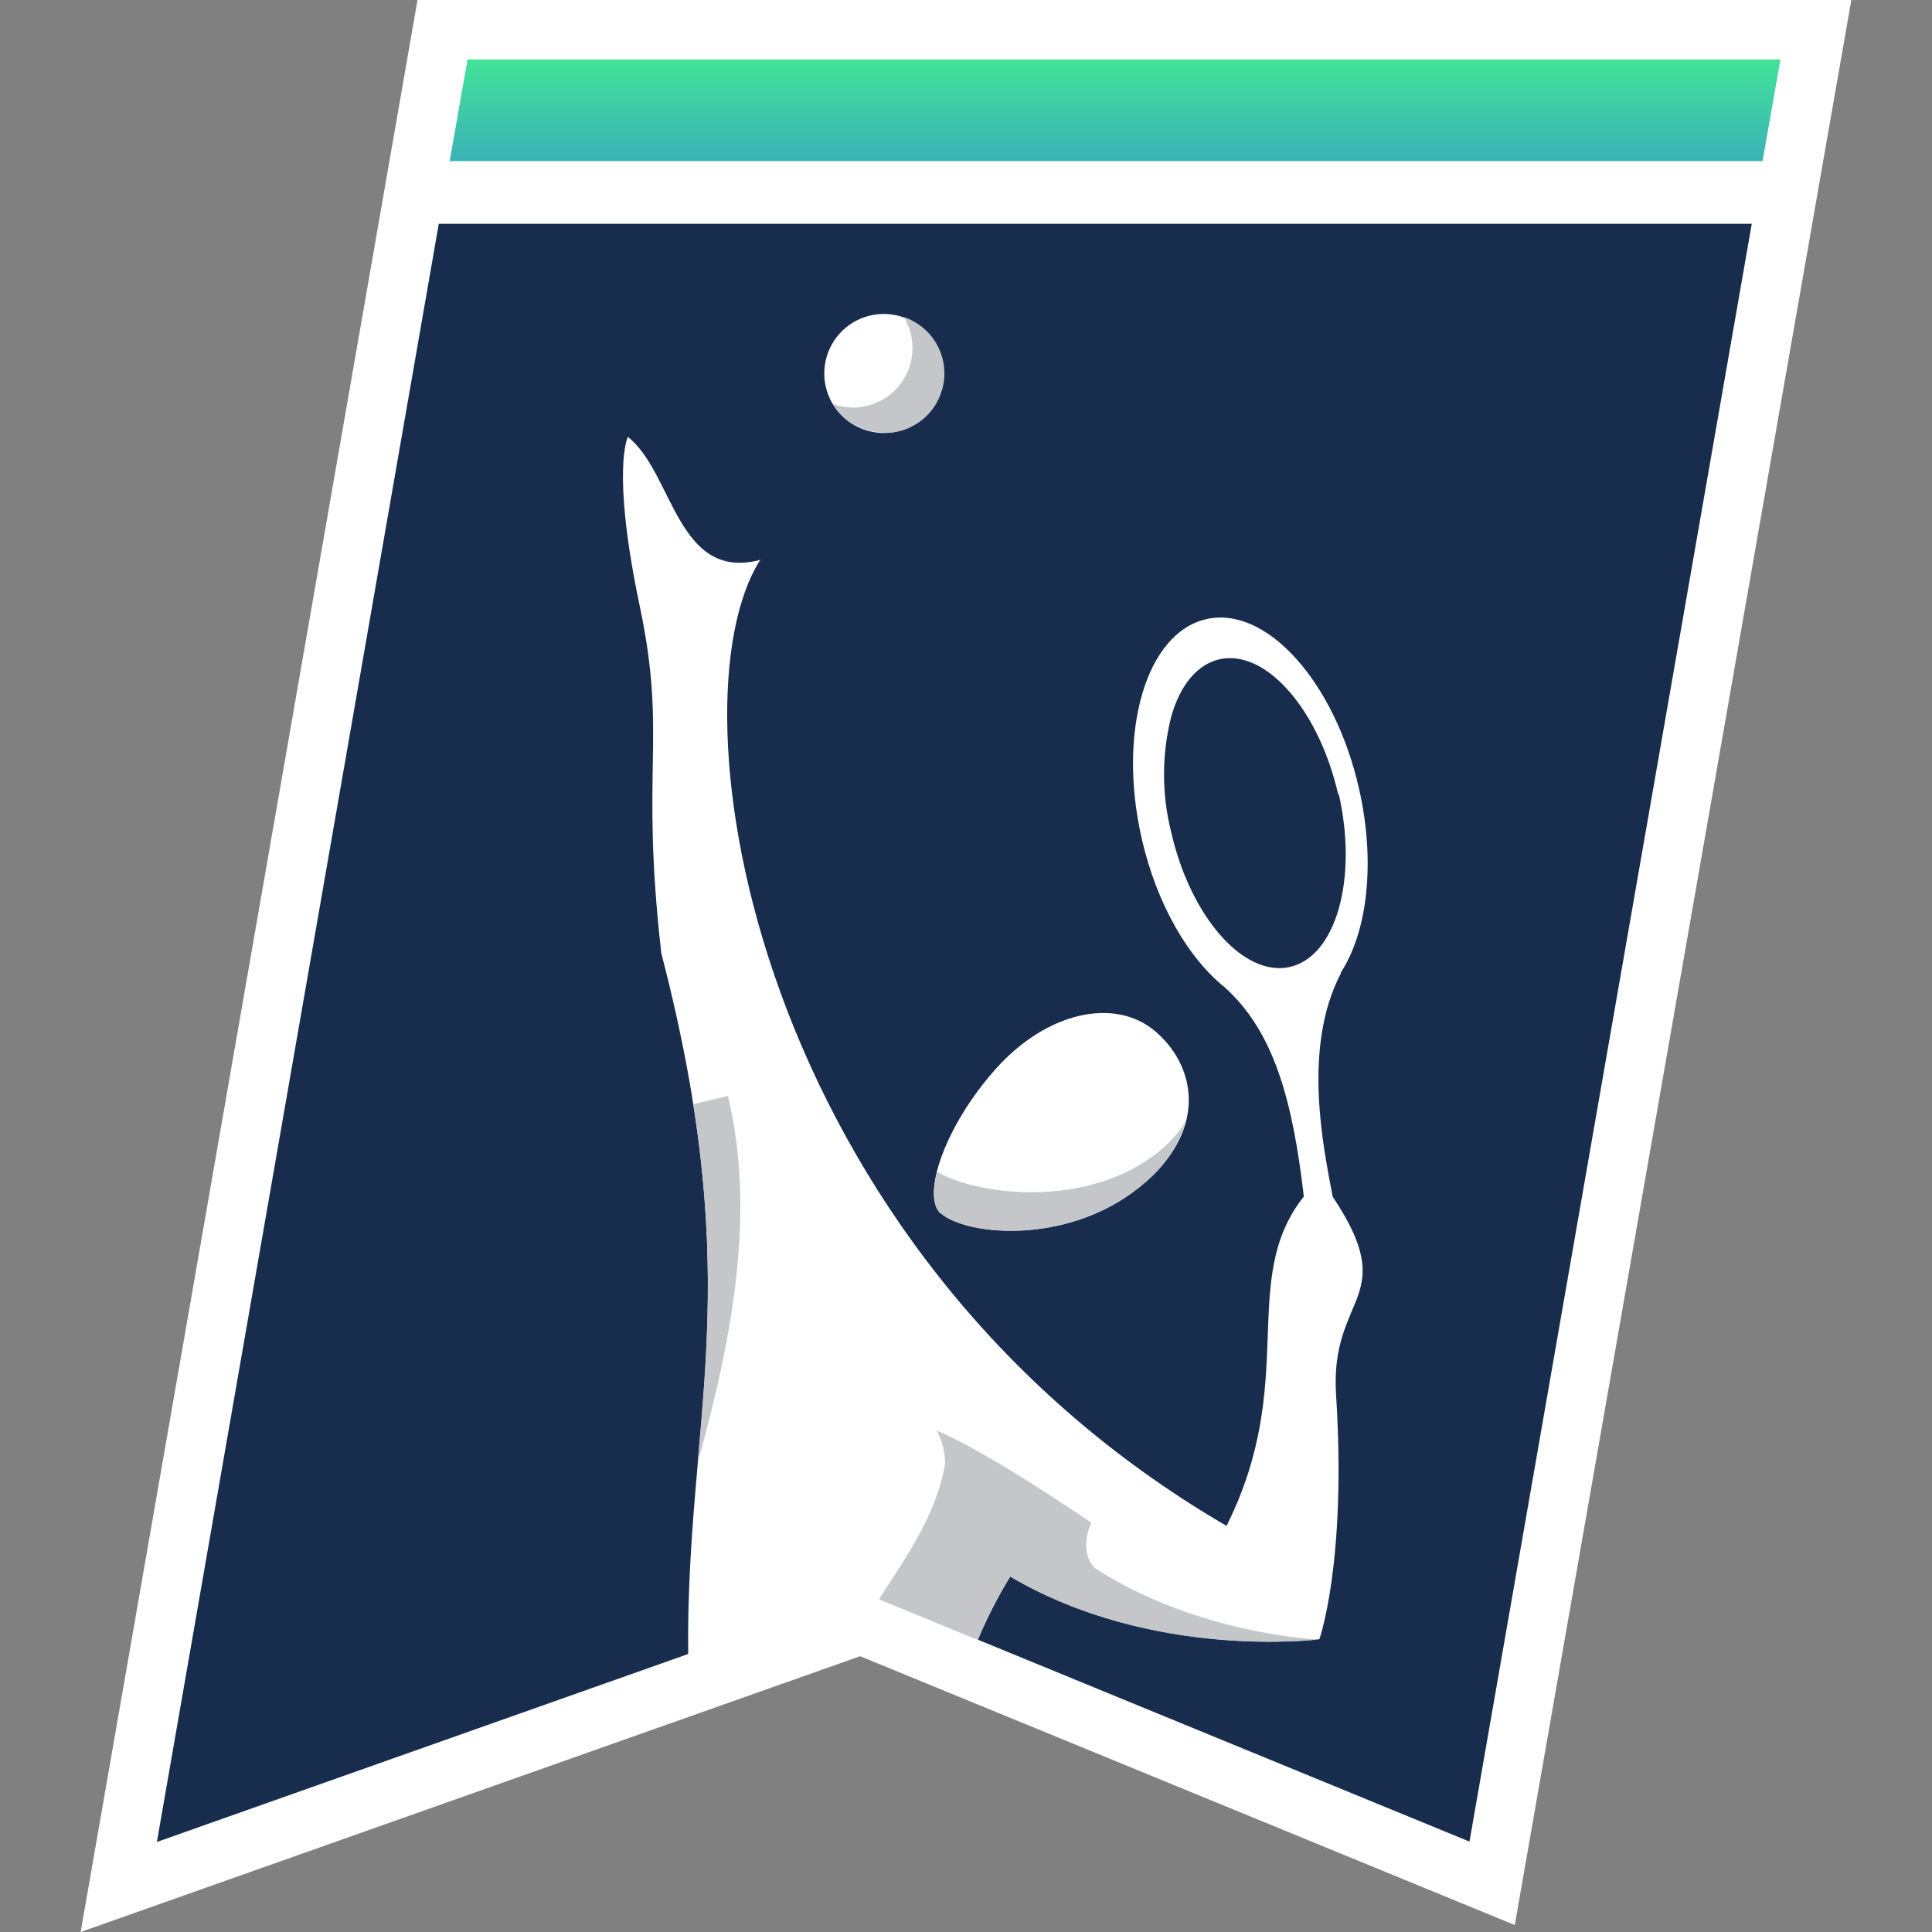 <svg xmlns="http://www.w3.org/2000/svg" width="88" height="88" viewBox="0 0 88 88" fill="none"><rect x="0" y="0" width="88" height="88" fill="#808080" stroke="none"/><path d="M84.326 0H19.017L3.674 88L39.178 75.438L68.996 87.683L84.326 0Z" fill="white"></path><path d="M60.949 36.172C60.148 32.653 58.032 29.977 56.021 29.977C55.861 29.977 55.702 29.994 55.546 30.03C54.547 30.255 53.759 31.183 53.346 32.648C52.911 34.372 52.911 36.178 53.346 37.902C54.147 41.422 56.263 44.097 58.274 44.097C58.434 44.097 58.593 44.08 58.749 44.044C60.852 43.569 61.855 40.036 60.98 36.172" fill="#182D4D"></path><path d="M7.146 83.899L31.346 75.337C31.235 64.61 34.109 58.766 30.122 43.419C29.15 34.879 30.395 33.594 29.145 27.636C27.826 21.366 28.6 19.901 28.6 19.901C30.668 21.525 30.831 26.501 34.628 25.502C30.43 32.076 34.241 56.91 55.867 69.502C59.184 62.872 56.373 58.322 59.387 54.498C58.872 50.05 58.005 46.979 55.792 44.977C54.138 43.657 52.685 41.197 51.999 38.174C50.89 33.286 52.215 28.82 54.947 28.2C57.679 27.579 60.799 31.042 61.904 35.935C62.665 39.296 62.278 42.46 61.072 44.295V44.339C59.312 47.714 60.276 52.259 60.702 54.507C63.826 59.189 60.566 58.929 60.856 63.527C61.345 71.166 60.095 74.664 60.095 74.664C60.095 74.664 52.518 75.636 46.015 71.804C45.45 72.725 44.958 73.689 44.541 74.686L66.933 83.882L79.79 10.195H19.985L7.146 83.899Z" fill="#182D4D"></path><path d="M21.296 2.71L20.482 7.339H80.282L81.096 2.71H21.296Z" fill="url(#paint0_linear_497_458)"></path><path d="M60.078 74.681C60.078 74.681 54.6 74.47 49.887 71.438C49.073 70.646 49.707 69.357 49.707 69.357C49.707 69.357 44.995 66.119 42.667 65.164C42.92 65.631 43.051 66.155 43.045 66.686C42.641 69.014 41.316 70.853 40.036 72.846L44.537 74.694C44.953 73.697 45.445 72.733 46.011 71.812C52.523 75.649 60.091 74.672 60.091 74.672M31.575 50.292C32.644 57.05 32.208 61.763 31.777 66.638C33.401 60.79 34.417 55.136 33.154 49.918L31.575 50.292Z" fill="#C4C6C9"></path><path d="M42.843 55.255C44.026 56.316 48.906 56.764 52.233 53.794C55.009 51.313 54.432 48.514 52.615 46.97C50.798 45.426 47.705 46.064 45.364 48.677C43.023 51.291 41.963 54.468 42.843 55.277" fill="white"></path><path d="M42.843 55.255C44.026 56.316 48.906 56.764 52.232 53.794C53.07 53.094 53.682 52.162 53.992 51.115C53.669 51.615 53.268 52.061 52.804 52.435C49.57 55.075 44.55 54.463 42.684 53.376C42.46 54.256 42.499 54.956 42.847 55.268" fill="#C4C6C9"></path><path d="M40.256 19.721C40.792 19.721 41.316 19.562 41.761 19.264C42.207 18.966 42.554 18.543 42.76 18.048C42.965 17.552 43.019 17.007 42.914 16.482C42.809 15.956 42.551 15.473 42.172 15.094C41.793 14.715 41.31 14.457 40.784 14.352C40.259 14.248 39.714 14.301 39.218 14.506C38.723 14.711 38.3 15.059 38.002 15.505C37.704 15.95 37.545 16.474 37.545 17.01C37.545 17.729 37.831 18.419 38.339 18.927C38.847 19.435 39.537 19.721 40.256 19.721Z" fill="white"></path><path d="M40.256 19.721C40.903 19.733 41.533 19.513 42.032 19.1C42.532 18.688 42.866 18.11 42.977 17.472C43.087 16.834 42.965 16.177 42.633 15.621C42.3 15.065 41.78 14.647 41.166 14.441C41.417 14.852 41.554 15.322 41.563 15.803C41.572 16.284 41.453 16.758 41.218 17.178C40.982 17.598 40.64 17.948 40.225 18.191C39.81 18.434 39.337 18.563 38.856 18.564C38.546 18.563 38.238 18.51 37.946 18.405C38.188 18.801 38.527 19.127 38.931 19.354C39.336 19.58 39.792 19.699 40.256 19.699" fill="#C4C6C9"></path><defs><linearGradient id="paint0_linear_497_458" x1="53.803" y1="2.71" x2="53.803" y2="7.134" gradientUnits="userSpaceOnUse"><stop stop-color="#42E397"></stop><stop offset="1" stop-color="#3BB4B6"></stop></linearGradient></defs></svg>